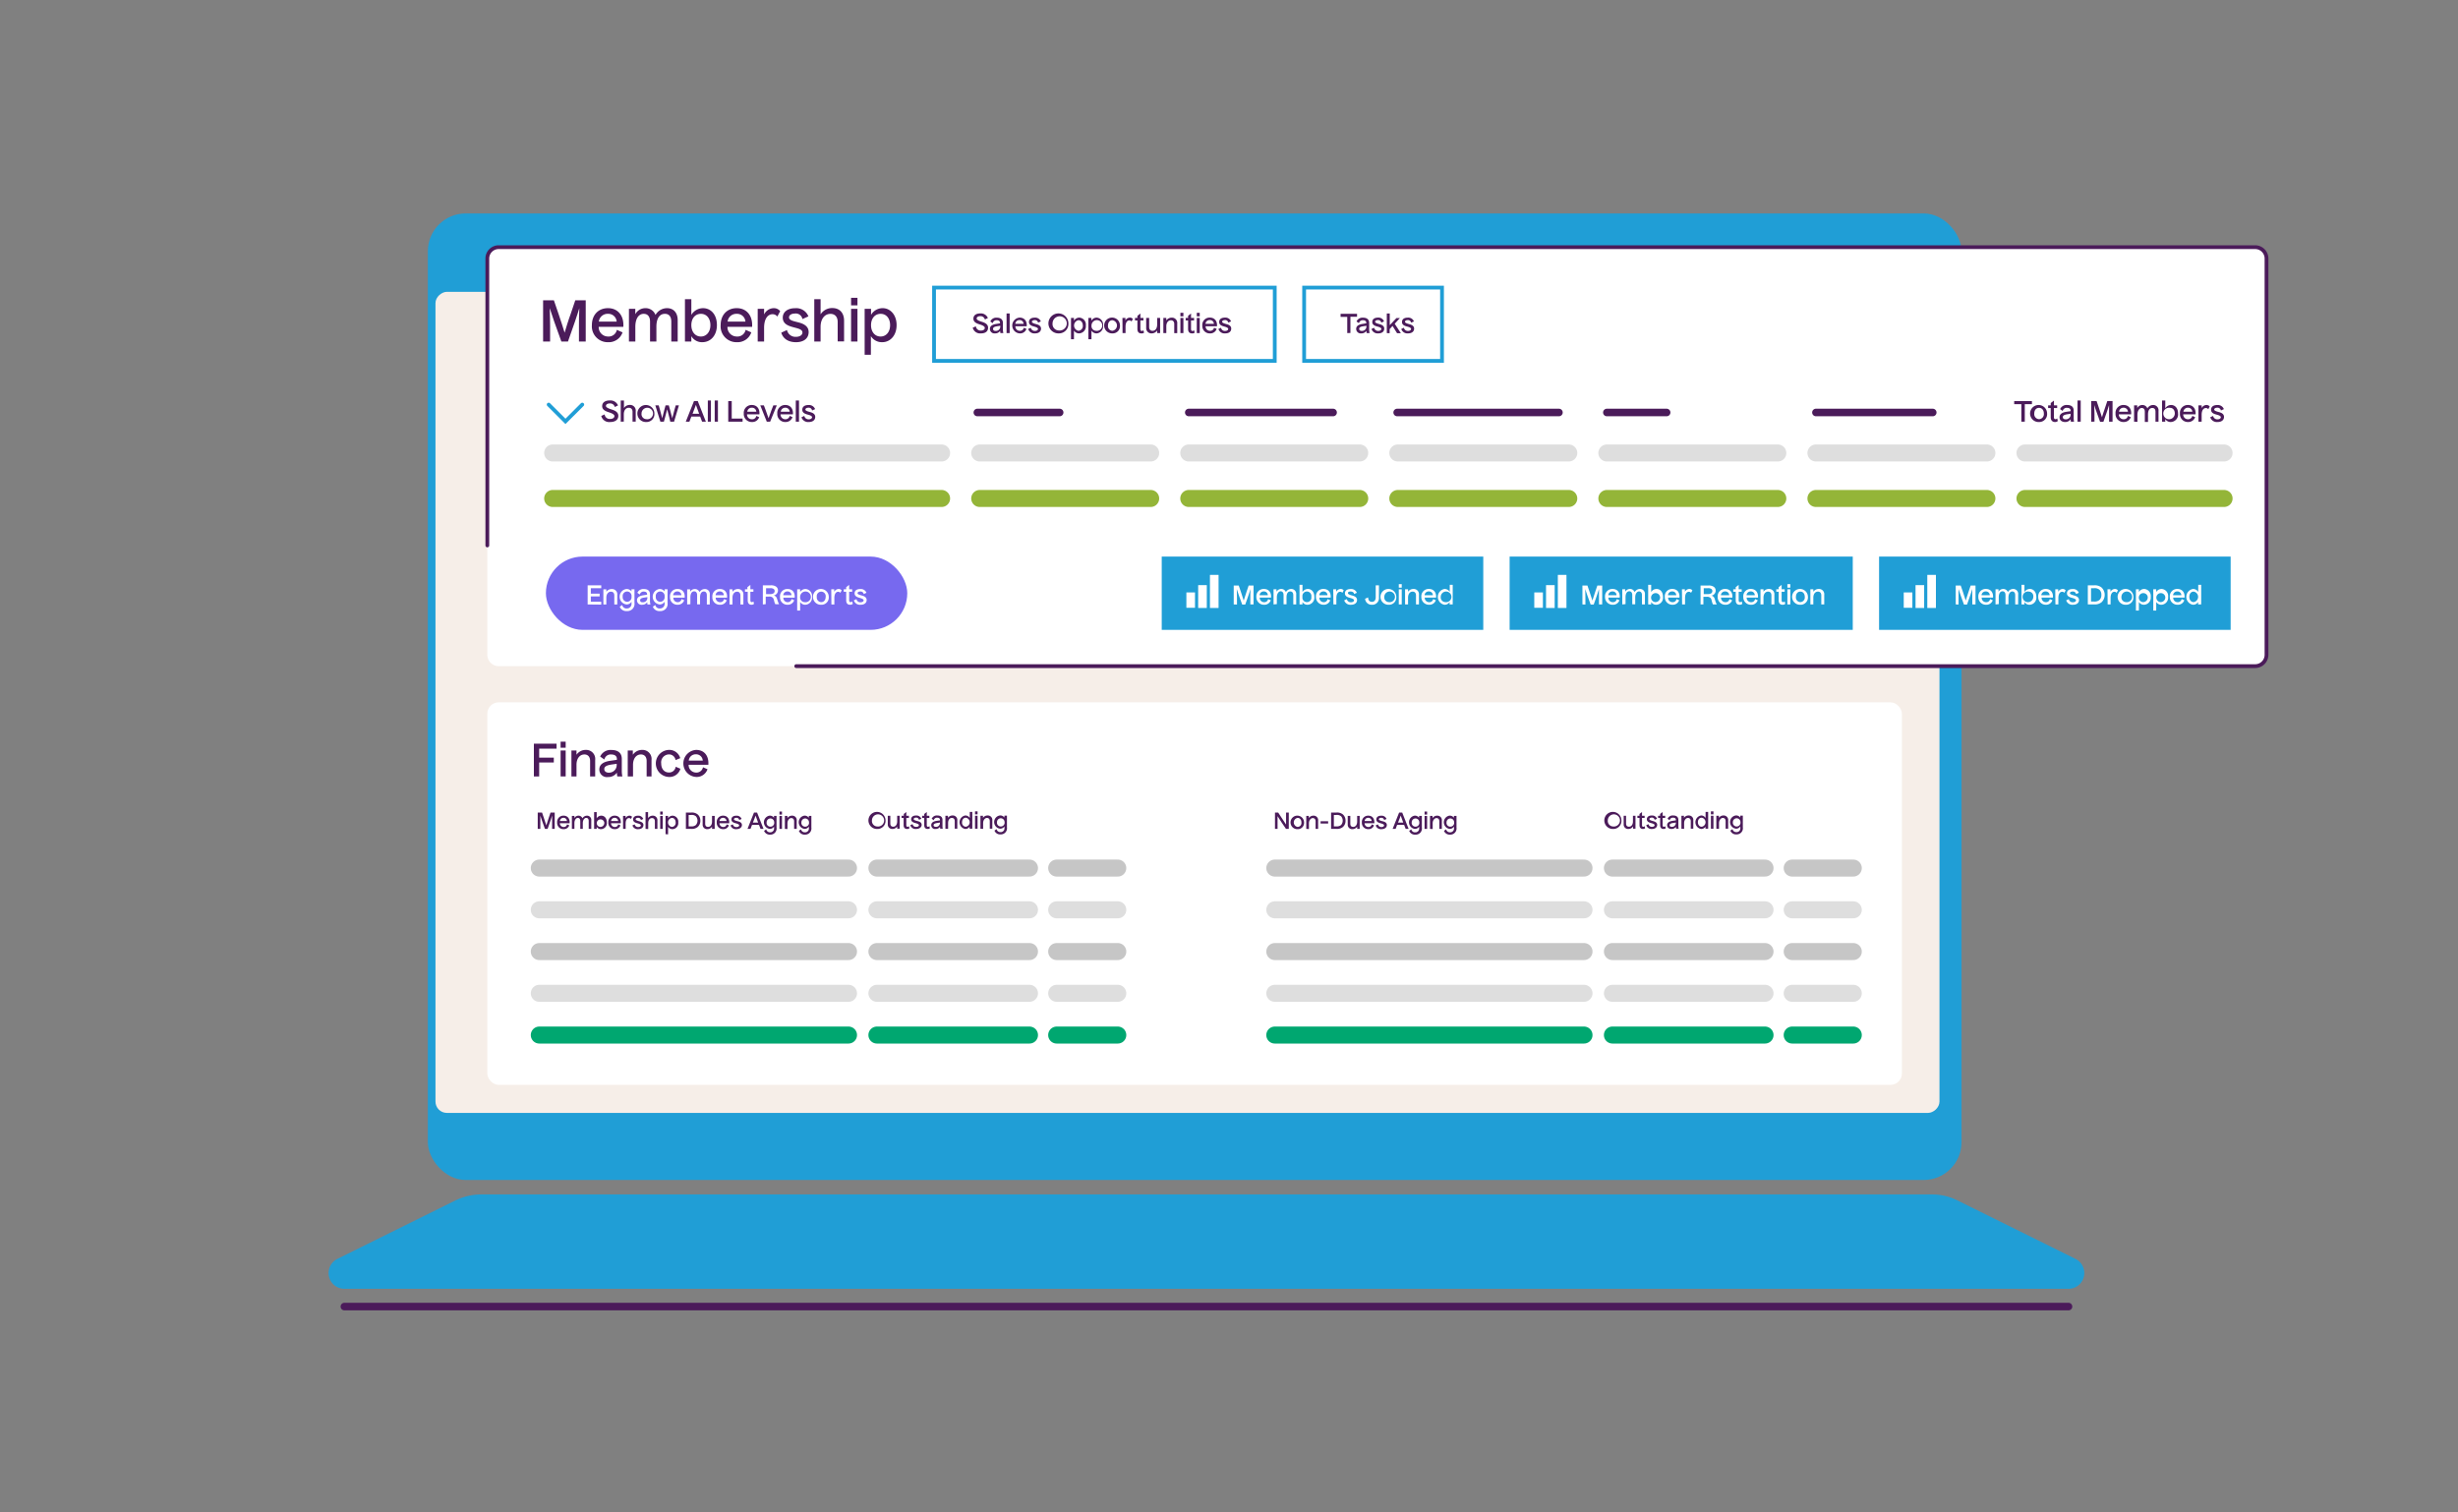 <?xml version="1.0" encoding="UTF-8"?> <svg xmlns="http://www.w3.org/2000/svg" id="Layer_1" data-name="Layer 1" viewBox="0 0 650 400"><rect x="0" y="0" width="650" height="400" fill="#808080" stroke="none"/><defs><style>.cls-1{fill:#209ed6;}.cls-2{fill:#f6eee8;}.cls-11,.cls-12,.cls-13,.cls-3,.cls-6,.cls-7,.cls-8,.cls-9{fill:none;stroke-miterlimit:10;}.cls-13,.cls-3{stroke:#4b1b5a;}.cls-11,.cls-12,.cls-13,.cls-3,.cls-6,.cls-7,.cls-8{stroke-linecap:round;}.cls-3{stroke-width:2px;}.cls-4{fill:#fff;}.cls-5{fill:#4b1b5a;}.cls-6{stroke:#c6c6c6;}.cls-11,.cls-6,.cls-7,.cls-8{stroke-width:4.5px;}.cls-7{stroke:#dedede;}.cls-8{stroke:#00a770;}.cls-12,.cls-9{stroke:#209ed6;}.cls-10{fill:#7769ef;}.cls-11{stroke:#94b538;}</style></defs><rect class="cls-1" x="113.14" y="56.45" width="405.57" height="255.62" rx="10"></rect><rect class="cls-2" x="205.44" y="-13.11" width="217.15" height="397.72" rx="3" transform="translate(499.77 -128.26) rotate(90)"></rect><path class="cls-1" d="M548.85,332.94l-31.27-15.49a15,15,0,0,0-6.66-1.56H127.33a15.72,15.72,0,0,0-7,1.64L89.22,332.94a4.17,4.17,0,0,0,1.85,7.91H547A4.17,4.17,0,0,0,548.85,332.94Z"></path><polyline class="cls-3" points="91.07 345.55 319.03 345.55 547 345.55"></polyline><path class="cls-4" d="M596.36,176.17H131.87a3,3,0,0,1-3-3V68.37a3,3,0,0,1,3-3H596.36a3,3,0,0,1,3,3v104.8A3,3,0,0,1,596.36,176.17Z"></path><rect class="cls-4" x="128.87" y="185.75" width="374.07" height="101.16" rx="3"></rect><path class="cls-5" d="M142.2,219.22v-4.33h1.14l.5,1.48c.21.6.52,1.57.63,1.93h0c.1-.36.41-1.35.62-1.93l.5-1.48h1.1v4.33H146v-1.61c0-.49,0-1.21,0-1.89h0c-.07.24-.31,1-.46,1.41l-.73,2.09h-.7l-.75-2.09c-.17-.51-.41-1.17-.47-1.41h0c0,.79,0,1.45,0,1.88v1.62Z"></path><path class="cls-5" d="M149.05,219.29a1.66,1.66,0,0,1-1.72-1.78,1.65,1.65,0,0,1,1.7-1.79c1.06,0,1.69.76,1.61,2h-2.59a1,1,0,0,0,1,1,.88.88,0,0,0,.9-.7l.59.26A1.51,1.51,0,0,1,149.05,219.29Zm-1-2.16h1.87a.88.88,0,0,0-.91-.84A.91.91,0,0,0,148.07,217.13Z"></path><path class="cls-5" d="M151.23,219.22v-3.43h.67v.57a1.2,1.2,0,0,1,1.06-.64,1.09,1.09,0,0,1,1.06.71,1.4,1.4,0,0,1,1.21-.71,1.12,1.12,0,0,1,1.13,1.26v2.24h-.68v-2.08c0-.55-.24-.83-.67-.83s-.89.51-.89,1.35v1.56h-.67v-2.08c0-.55-.26-.83-.67-.83s-.88.52-.88,1.37v1.54Z"></path><path class="cls-5" d="M157.11,214.78h.68v1.65a1.41,1.41,0,0,1,1.23-.71c.77,0,1.45.63,1.45,1.78a1.59,1.59,0,0,1-1.53,1.79,1.28,1.28,0,0,1-1.15-.63v.56h-.68Zm2.68,2.72a1,1,0,1,0-1,1.2A1.05,1.05,0,0,0,159.79,217.5Z"></path><path class="cls-5" d="M162.59,219.29a1.66,1.66,0,0,1-1.72-1.78,1.64,1.64,0,0,1,1.69-1.79c1.06,0,1.69.76,1.61,2h-2.59a1,1,0,0,0,1,1,.88.88,0,0,0,.9-.7l.6.26A1.52,1.52,0,0,1,162.59,219.29Zm-1-2.16h1.87a.88.88,0,0,0-.91-.84A.92.92,0,0,0,161.6,217.13Z"></path><path class="cls-5" d="M164.76,215.79h.68v.59a1.14,1.14,0,0,1,1-.66.86.86,0,0,1,.7.31l-.3.57a.63.63,0,0,0-.51-.24c-.48,0-.88.44-.88,1.43v1.43h-.68Z"></path><path class="cls-5" d="M168.79,219.29a1.45,1.45,0,0,1-1.55-1l.6-.27a.91.91,0,0,0,.95.71c.4,0,.68-.19.68-.45s-.45-.42-.93-.55-1.12-.34-1.12-1,.52-1,1.29-1a1.37,1.37,0,0,1,1.4.86l-.63.28a.71.71,0,0,0-.78-.58c-.34,0-.61.16-.61.39s.47.39.95.52,1.11.35,1.11,1S169.6,219.29,168.79,219.29Z"></path><path class="cls-5" d="M170.71,219.22v-4.44h.67v1.6a1.44,1.44,0,0,1,1.24-.66,1.19,1.19,0,0,1,1.23,1.33v2.17h-.67v-2c0-.56-.3-.86-.76-.86-.62,0-1,.55-1,1.36v1.54Z"></path><path class="cls-5" d="M174.58,215.43v-.8h.67v.8Zm0,3.79v-3.43h.67v3.43Z"></path><path class="cls-5" d="M176,220.61v-4.82h.67v.63a1.41,1.41,0,0,1,1.22-.7,1.58,1.58,0,0,1,1.47,1.78,1.6,1.6,0,0,1-1.52,1.79,1.34,1.34,0,0,1-1.17-.63v2Zm1.67-1.91a1.06,1.06,0,0,0,1-1.2c0-.71-.41-1.19-1-1.19a1.21,1.21,0,0,0,0,2.39Z"></path><path class="cls-5" d="M181.38,214.89h1.45a2.4,2.4,0,0,1,1.66.5,2.1,2.1,0,0,1,.71,1.67,2.08,2.08,0,0,1-.71,1.66,2.4,2.4,0,0,1-1.66.5h-1.45Zm.73.66v3h.67a1.68,1.68,0,0,0,1.25-.37,1.77,1.77,0,0,0,0-2.29,1.68,1.68,0,0,0-1.25-.36Z"></path><path class="cls-5" d="M188.29,219.22v-.6a1.49,1.49,0,0,1-1.25.67,1.17,1.17,0,0,1-1.23-1.23v-2.27h.67v2.06c0,.55.27.84.75.84.67,0,1.06-.58,1.06-1.4v-1.5H189v3.43Z"></path><path class="cls-5" d="M191.25,219.29a1.66,1.66,0,0,1-1.71-1.78,1.64,1.64,0,0,1,1.69-1.79c1.06,0,1.69.76,1.61,2h-2.59a1,1,0,0,0,1,1,.88.88,0,0,0,.9-.7l.6.26A1.52,1.52,0,0,1,191.25,219.29Zm-1-2.16h1.87a.88.88,0,0,0-.91-.84A.91.91,0,0,0,190.27,217.13Z"></path><path class="cls-5" d="M194.74,219.29a1.45,1.45,0,0,1-1.55-1l.6-.27a.91.91,0,0,0,1,.71c.39,0,.68-.19.68-.45s-.45-.42-.93-.55-1.12-.34-1.12-1,.52-1,1.29-1a1.37,1.37,0,0,1,1.4.86l-.63.28a.71.71,0,0,0-.78-.58c-.34,0-.61.16-.61.39s.46.39,1,.52,1.11.35,1.11,1S195.55,219.29,194.74,219.29Z"></path><path class="cls-5" d="M197.67,219.22l1.72-4.33h.81l1.71,4.33h-.79l-.41-1.07h-1.84l-.41,1.07Zm1.42-1.67h1.4l-.15-.38c-.16-.41-.5-1.35-.54-1.48h0c0,.13-.42,1.14-.55,1.48Z"></path><path class="cls-5" d="M203.67,220.73a1.59,1.59,0,0,1-1.62-1l.57-.39a1,1,0,0,0,1,.78,1,1,0,0,0,1.07-1.14v-.39a1.29,1.29,0,0,1-1.14.63,1.77,1.77,0,0,1,0-3.51,1.38,1.38,0,0,1,1.13.56v-.49h.67v3.08A1.62,1.62,0,0,1,203.67,220.73Zm.06-2.1a1,1,0,0,0,1-1.17,1,1,0,1,0-2,0A1,1,0,0,0,203.73,218.63Z"></path><path class="cls-5" d="M206.12,215.43v-.8h.67v.8Zm0,3.79v-3.43h.67v3.43Z"></path><path class="cls-5" d="M207.55,219.22v-3.43h.67v.57a1.47,1.47,0,0,1,1.24-.64,1.18,1.18,0,0,1,1.23,1.33v2.17H210v-2c0-.54-.28-.86-.76-.86s-1,.55-1,1.36v1.54Z"></path><path class="cls-5" d="M212.87,220.73a1.57,1.57,0,0,1-1.61-1l.56-.39a1,1,0,0,0,1,.78,1,1,0,0,0,1.08-1.14v-.39a1.31,1.31,0,0,1-1.15.63,1.77,1.77,0,0,1,0-3.51,1.38,1.38,0,0,1,1.14.56v-.49h.67v3.08A1.63,1.63,0,0,1,212.87,220.73Zm.06-2.1a1,1,0,0,0,1-1.17,1,1,0,1,0-2,0A1,1,0,0,0,212.93,218.63Z"></path><path class="cls-5" d="M337.16,219.22v-4.33H338l1.16,1.77c.3.47.8,1.2.93,1.42h0c0-.7,0-1.18,0-1.79v-1.4h.72v4.33h-.74l-1.23-1.82c-.21-.3-.8-1.24-1-1.55h0c0,.55,0,1.39,0,1.92v1.45Z"></path><path class="cls-5" d="M343.15,219.29a1.79,1.79,0,1,1,1.7-1.78A1.65,1.65,0,0,1,343.15,219.29Zm0-.59a1.05,1.05,0,0,0,1-1.19c0-.72-.41-1.2-1-1.2a1.21,1.21,0,0,0,0,2.39Z"></path><path class="cls-5" d="M345.43,219.22v-3.43h.67v.57a1.47,1.47,0,0,1,1.24-.64,1.18,1.18,0,0,1,1.23,1.33v2.17h-.67v-2c0-.54-.28-.86-.76-.86s-1,.55-1,1.36v1.54Z"></path><path class="cls-5" d="M349.22,217.8v-.6h2v.6Z"></path><path class="cls-5" d="M352,214.89h1.45a2.4,2.4,0,0,1,1.66.5,2.1,2.1,0,0,1,.7,1.67,2.08,2.08,0,0,1-.7,1.66,2.4,2.4,0,0,1-1.66.5H352Zm.73.66v3h.67a1.71,1.71,0,0,0,1.25-.37,1.77,1.77,0,0,0,0-2.29,1.71,1.71,0,0,0-1.25-.36Z"></path><path class="cls-5" d="M358.89,219.22v-.6a1.49,1.49,0,0,1-1.25.67,1.17,1.17,0,0,1-1.24-1.23v-2.27h.68v2.06c0,.55.27.84.75.84.67,0,1.06-.58,1.06-1.4v-1.5h.67v3.43Z"></path><path class="cls-5" d="M361.85,219.29a1.66,1.66,0,0,1-1.71-1.78,1.64,1.64,0,0,1,1.69-1.79c1.06,0,1.69.76,1.61,2h-2.59a1,1,0,0,0,1,1,.88.88,0,0,0,.9-.7l.6.26A1.52,1.52,0,0,1,361.85,219.29Zm-1-2.16h1.87a.88.88,0,0,0-.91-.84A.91.91,0,0,0,360.87,217.13Z"></path><path class="cls-5" d="M365.34,219.29a1.45,1.45,0,0,1-1.55-1l.6-.27a.91.91,0,0,0,.95.71c.39,0,.67-.19.67-.45s-.45-.42-.93-.55-1.12-.34-1.12-1,.52-1,1.3-1a1.38,1.38,0,0,1,1.4.86l-.63.28a.71.71,0,0,0-.78-.58c-.35,0-.62.16-.62.39s.47.39,1,.52,1.11.35,1.11,1S366.15,219.29,365.34,219.29Z"></path><path class="cls-5" d="M368.27,219.22l1.72-4.33h.81l1.7,4.33h-.78l-.41-1.07h-1.85l-.4,1.07Zm1.42-1.67h1.39l-.14-.38c-.16-.41-.5-1.35-.54-1.48h0c0,.13-.42,1.14-.55,1.48Z"></path><path class="cls-5" d="M374.26,220.73a1.57,1.57,0,0,1-1.61-1l.57-.39a.94.94,0,0,0,1,.78,1,1,0,0,0,1.07-1.14v-.39a1.31,1.31,0,0,1-1.15.63,1.77,1.77,0,0,1,0-3.51,1.38,1.38,0,0,1,1.13.56v-.49H376v3.08A1.62,1.62,0,0,1,374.26,220.73Zm.06-2.1a1,1,0,0,0,1-1.17,1,1,0,1,0-2,0A1,1,0,0,0,374.32,218.63Z"></path><path class="cls-5" d="M376.72,215.43v-.8h.67v.8Zm0,3.79v-3.43h.67v3.43Z"></path><path class="cls-5" d="M378.15,219.22v-3.43h.67v.57a1.46,1.46,0,0,1,1.24-.64,1.19,1.19,0,0,1,1.23,1.33v2.17h-.67v-2c0-.54-.28-.86-.76-.86s-1,.55-1,1.36v1.54Z"></path><path class="cls-5" d="M383.47,220.73a1.59,1.59,0,0,1-1.62-1l.57-.39a1,1,0,0,0,1,.78,1,1,0,0,0,1.07-1.14v-.39a1.28,1.28,0,0,1-1.14.63,1.77,1.77,0,0,1,0-3.51,1.38,1.38,0,0,1,1.13.56v-.49h.68v3.08A1.63,1.63,0,0,1,383.47,220.73Zm.06-2.1a1,1,0,0,0,1-1.17,1,1,0,1,0-2,0A1,1,0,0,0,383.53,218.63Z"></path><path class="cls-5" d="M232,219.24a2.26,2.26,0,1,1,2.17-2.26A2.13,2.13,0,0,1,232,219.24Zm0-.66a1.61,1.61,0,1,0-1.42-1.6A1.45,1.45,0,0,0,232,218.58Z"></path><path class="cls-5" d="M237.25,219.17v-.6a1.46,1.46,0,0,1-1.24.67,1.17,1.17,0,0,1-1.24-1.23v-2.27h.67v2.06c0,.55.28.84.76.84.66,0,1.05-.59,1.05-1.4v-1.5h.67v3.43Z"></path><path class="cls-5" d="M239.85,219.24c-.57,0-.89-.38-.89-1v-1.92h-.55v-.57H239v-.48l.67-.52v1h.68v.57h-.68v1.89c0,.3.11.45.32.45a.48.48,0,0,0,.37-.17l.13.56A.86.86,0,0,1,239.85,219.24Z"></path><path class="cls-5" d="M242.27,219.24a1.45,1.45,0,0,1-1.55-1l.6-.28a.9.9,0,0,0,1,.72c.4,0,.68-.19.68-.45s-.45-.42-.93-.55-1.12-.35-1.12-1,.52-1,1.29-1a1.37,1.37,0,0,1,1.4.86l-.63.28a.71.71,0,0,0-.78-.58c-.34,0-.61.15-.61.39s.47.39,1,.52,1.11.35,1.11,1S243.08,219.24,242.27,219.24Z"></path><path class="cls-5" d="M245.3,219.24c-.57,0-.89-.38-.89-1v-1.92h-.56v-.57h.56v-.48l.67-.52v1h.68v.57h-.68v1.89c0,.3.11.45.32.45a.5.5,0,0,0,.37-.17l.13.56A.86.86,0,0,1,245.3,219.24Z"></path><path class="cls-5" d="M249.31,219.17h-.67a2.74,2.74,0,0,1-.06-.51,1.35,1.35,0,0,1-1.16.58,1,1,0,0,1-1.16-1c0-.62.46-1,1.43-1.15l.89-.13v-.09c0-.4-.26-.61-.74-.61a.84.84,0,0,0-.91.67l-.55-.39a1.47,1.47,0,0,1,1.49-.87c.87,0,1.36.41,1.36,1.17v1.53A3.46,3.46,0,0,0,249.31,219.17Zm-1.75-.49a1,1,0,0,0,1-1v-.14l-.68.11c-.68.1-1,.27-1,.59S247.18,218.68,247.56,218.68Z"></path><path class="cls-5" d="M250,219.17v-3.43h.68v.56a1.45,1.45,0,0,1,1.24-.63,1.18,1.18,0,0,1,1.23,1.33v2.17h-.67v-2c0-.54-.29-.85-.76-.85-.62,0-1,.54-1,1.36v1.54Z"></path><path class="cls-5" d="M256.41,219.17v-.55a1.31,1.31,0,0,1-1.15.62,1.81,1.81,0,0,1,0-3.57,1.33,1.33,0,0,1,1.19.68v-1.62h.67v4.44Zm-1-.52a1.21,1.21,0,0,0,0-2.39c-.58,0-1,.48-1,1.19A1.06,1.06,0,0,0,255.41,218.65Z"></path><path class="cls-5" d="M257.84,215.37v-.79h.67v.79Zm0,3.8v-3.43h.67v3.43Z"></path><path class="cls-5" d="M259.27,219.17v-3.43h.67v.56a1.46,1.46,0,0,1,1.24-.63,1.18,1.18,0,0,1,1.23,1.33v2.17h-.67v-2c0-.54-.28-.85-.76-.85s-1,.54-1,1.36v1.54Z"></path><path class="cls-5" d="M264.59,220.67a1.57,1.57,0,0,1-1.61-1l.56-.39a1,1,0,0,0,1,.79,1,1,0,0,0,1.08-1.14v-.39a1.3,1.3,0,0,1-1.15.62,1.76,1.76,0,0,1,0-3.5,1.36,1.36,0,0,1,1.14.56v-.5h.67v3.09A1.62,1.62,0,0,1,264.59,220.67Zm.06-2.09a1,1,0,0,0,1-1.17,1,1,0,1,0-2,0A1,1,0,0,0,264.65,218.58Z"></path><path class="cls-5" d="M426.59,219.24a2.26,2.26,0,1,1,2.18-2.26A2.13,2.13,0,0,1,426.59,219.24Zm0-.66a1.61,1.61,0,1,0-1.42-1.6A1.45,1.45,0,0,0,426.59,218.58Z"></path><path class="cls-5" d="M431.86,219.17v-.6a1.49,1.49,0,0,1-1.25.67,1.17,1.17,0,0,1-1.24-1.23v-2.27H430v2.06c0,.55.28.84.76.84.67,0,1.06-.59,1.06-1.4v-1.5h.67v3.43Z"></path><path class="cls-5" d="M434.45,219.24c-.57,0-.89-.38-.89-1v-1.92H433v-.57h.55v-.48l.67-.52v1h.69v.57h-.69v1.89q0,.45.33.45a.48.48,0,0,0,.36-.17l.13.56A.86.86,0,0,1,434.45,219.24Z"></path><path class="cls-5" d="M436.87,219.24a1.45,1.45,0,0,1-1.54-1l.6-.28a.89.89,0,0,0,.94.72c.4,0,.68-.19.68-.45s-.45-.42-.93-.55-1.12-.35-1.12-1,.52-1,1.29-1a1.36,1.36,0,0,1,1.4.86l-.63.28a.7.7,0,0,0-.78-.58c-.34,0-.61.15-.61.39s.47.39.95.52,1.11.35,1.11,1S437.68,219.24,436.87,219.24Z"></path><path class="cls-5" d="M439.9,219.24c-.57,0-.89-.38-.89-1v-1.92h-.55v-.57H439v-.48l.67-.52v1h.68v.57h-.68v1.89c0,.3.11.45.32.45a.48.48,0,0,0,.37-.17l.13.56A.86.86,0,0,1,439.9,219.24Z"></path><path class="cls-5" d="M443.91,219.17h-.67a4,4,0,0,1-.06-.51,1.33,1.33,0,0,1-1.15.58c-.7,0-1.17-.39-1.17-1s.47-1,1.44-1.15l.88-.13v-.09c0-.4-.26-.61-.73-.61a.84.84,0,0,0-.92.67l-.55-.39a1.47,1.47,0,0,1,1.49-.87c.88,0,1.36.41,1.36,1.17v1.53A3.46,3.46,0,0,0,443.91,219.17Zm-1.75-.49a1,1,0,0,0,1-1v-.14l-.68.11c-.68.1-.95.27-.95.59S441.78,218.68,442.16,218.68Z"></path><path class="cls-5" d="M444.64,219.17v-3.43h.67v.56a1.45,1.45,0,0,1,1.24-.63,1.18,1.18,0,0,1,1.23,1.33v2.17h-.67v-2c0-.54-.28-.85-.76-.85s-1,.54-1,1.36v1.54Z"></path><path class="cls-5" d="M451,219.17v-.55a1.31,1.31,0,0,1-1.15.62,1.81,1.81,0,0,1,0-3.57,1.33,1.33,0,0,1,1.18.68v-1.62h.68v4.44Zm-1-.52a1.21,1.21,0,0,0,0-2.39c-.59,0-1,.48-1,1.19S449.43,218.65,450,218.65Z"></path><path class="cls-5" d="M452.44,215.37v-.79h.67v.79Zm0,3.8v-3.43h.67v3.43Z"></path><path class="cls-5" d="M453.87,219.17v-3.43h.67v.56a1.46,1.46,0,0,1,1.24-.63A1.18,1.18,0,0,1,457,217v2.17h-.67v-2c0-.54-.28-.85-.75-.85s-1,.54-1,1.36v1.54Z"></path><path class="cls-5" d="M459.19,220.67a1.57,1.57,0,0,1-1.61-1l.56-.39a1,1,0,0,0,1,.79,1,1,0,0,0,1.08-1.14v-.39a1.3,1.3,0,0,1-1.15.62,1.76,1.76,0,0,1,0-3.5,1.36,1.36,0,0,1,1.14.56v-.5h.67v3.09A1.62,1.62,0,0,1,459.19,220.67Zm.06-2.09a1,1,0,0,0,1-1.17,1,1,0,1,0-2,0A1,1,0,0,0,459.25,218.58Z"></path><line class="cls-6" x1="295.59" y1="229.58" x2="279.43" y2="229.58"></line><line class="cls-6" x1="272.24" y1="229.58" x2="231.89" y2="229.58"></line><line class="cls-6" x1="224.38" y1="229.58" x2="142.61" y2="229.58"></line><line class="cls-7" x1="295.59" y1="240.62" x2="279.43" y2="240.62"></line><line class="cls-7" x1="272.24" y1="240.62" x2="231.89" y2="240.62"></line><line class="cls-7" x1="224.38" y1="240.62" x2="142.61" y2="240.62"></line><line class="cls-7" x1="295.59" y1="262.7" x2="279.43" y2="262.7"></line><line class="cls-7" x1="272.24" y1="262.7" x2="231.89" y2="262.7"></line><line class="cls-7" x1="224.38" y1="262.7" x2="142.61" y2="262.7"></line><line class="cls-6" x1="295.59" y1="251.66" x2="279.43" y2="251.66"></line><line class="cls-6" x1="272.24" y1="251.66" x2="231.89" y2="251.66"></line><line class="cls-6" x1="224.38" y1="251.66" x2="142.61" y2="251.66"></line><line class="cls-6" x1="490.09" y1="229.58" x2="473.93" y2="229.58"></line><line class="cls-6" x1="466.75" y1="229.58" x2="426.39" y2="229.58"></line><line class="cls-6" x1="418.88" y1="229.58" x2="337.11" y2="229.58"></line><line class="cls-7" x1="490.09" y1="240.62" x2="473.93" y2="240.62"></line><line class="cls-7" x1="466.75" y1="240.62" x2="426.39" y2="240.62"></line><line class="cls-7" x1="418.88" y1="240.62" x2="337.11" y2="240.62"></line><line class="cls-7" x1="490.09" y1="262.7" x2="473.93" y2="262.7"></line><line class="cls-7" x1="466.75" y1="262.7" x2="426.39" y2="262.7"></line><line class="cls-7" x1="418.88" y1="262.7" x2="337.11" y2="262.7"></line><line class="cls-6" x1="490.09" y1="251.66" x2="473.93" y2="251.66"></line><line class="cls-6" x1="466.75" y1="251.66" x2="426.39" y2="251.66"></line><line class="cls-6" x1="418.88" y1="251.66" x2="337.11" y2="251.66"></line><line class="cls-8" x1="490.09" y1="273.74" x2="473.93" y2="273.74"></line><line class="cls-8" x1="466.75" y1="273.74" x2="426.39" y2="273.74"></line><line class="cls-8" x1="418.88" y1="273.74" x2="337.11" y2="273.74"></line><line class="cls-8" x1="295.59" y1="273.74" x2="279.43" y2="273.74"></line><line class="cls-8" x1="272.24" y1="273.74" x2="231.89" y2="273.74"></line><line class="cls-8" x1="224.38" y1="273.74" x2="142.61" y2="273.74"></line><path class="cls-5" d="M141.18,205.34v-8.66h6V198h-4.6v2.38h3.87v1.27h-3.87v3.7Z"></path><path class="cls-5" d="M148.25,197.75v-1.6h1.34v1.6Zm0,7.59v-6.86h1.34v6.86Z"></path><path class="cls-5" d="M151.11,205.34v-6.86h1.34v1.13a2.93,2.93,0,0,1,2.48-1.28,2.38,2.38,0,0,1,2.46,2.67v4.34h-1.34v-4.09c0-1.08-.57-1.72-1.51-1.72-1.24,0-2.09,1.09-2.09,2.73v3.08Z"></path><path class="cls-5" d="M164.58,205.34h-1.34a5.52,5.52,0,0,1-.11-1,2.69,2.69,0,0,1-2.32,1.16,2,2,0,0,1-2.32-2c0-1.24.92-2,2.86-2.29l1.78-.26v-.2c0-.79-.53-1.21-1.48-1.21a1.68,1.68,0,0,0-1.83,1.33l-1.11-.78a3,3,0,0,1,3-1.74c1.75,0,2.72.83,2.72,2.34v3.06A7,7,0,0,0,164.58,205.34Zm-3.5-1a2,2,0,0,0,2-2.07V202l-1.37.2c-1.35.21-1.91.55-1.91,1.19S160.32,204.36,161.08,204.36Z"></path><path class="cls-5" d="M166,205.34v-6.86h1.35v1.13a2.93,2.93,0,0,1,2.48-1.28,2.38,2.38,0,0,1,2.46,2.67v4.34H171v-4.09c0-1.08-.57-1.72-1.52-1.72-1.23,0-2.08,1.09-2.08,2.73v3.08Z"></path><path class="cls-5" d="M176.82,205.48a3.58,3.58,0,0,1,0-7.15,3,3,0,0,1,3.07,2.18l-1.25.51a1.73,1.73,0,0,0-1.79-1.5,2.1,2.1,0,0,0-2,2.38c0,1.46.82,2.4,2.05,2.4a1.73,1.73,0,0,0,1.78-1.52l1.25.53A3,3,0,0,1,176.82,205.48Z"></path><path class="cls-5" d="M184.1,205.48a3.58,3.58,0,0,1,0-7.15c2.12,0,3.38,1.53,3.22,3.93H182.1a2,2,0,0,0,2,2.06,1.75,1.75,0,0,0,1.8-1.4l1.19.52A3,3,0,0,1,184.1,205.48Zm-2-4.32h3.74a1.76,1.76,0,0,0-1.82-1.67A1.82,1.82,0,0,0,182.14,201.16Z"></path><path class="cls-5" d="M143.62,90.32V79.42h2.85l1.27,3.71c.53,1.51,1.31,4,1.57,4.86h0c.27-.9,1-3.38,1.57-4.86l1.25-3.71h2.76v10.9H153.1V86.26c0-1.23,0-3.05.1-4.76h0c-.17.61-.78,2.43-1.16,3.56l-1.84,5.26h-1.75l-1.89-5.26c-.44-1.29-1-3-1.19-3.56h0c.07,2,.1,3.65.1,4.74v4.08Z"></path><path class="cls-5" d="M160.84,90.5a4.19,4.19,0,0,1-4.32-4.5c0-2.7,1.69-4.5,4.26-4.5s4.25,1.92,4.06,4.94h-6.52A2.47,2.47,0,0,0,160.85,89a2.19,2.19,0,0,0,2.27-1.76l1.51.66A3.83,3.83,0,0,1,160.84,90.5Zm-2.48-5.44h4.71A2.2,2.2,0,0,0,160.78,83,2.31,2.31,0,0,0,158.36,85.06Z"></path><path class="cls-5" d="M166.32,90.32V81.68H168V83.1a3,3,0,0,1,2.67-1.6,2.77,2.77,0,0,1,2.67,1.8,3.52,3.52,0,0,1,3.05-1.8c1.67,0,2.82,1.15,2.82,3.17v5.65h-1.69V85.08c0-1.37-.6-2.08-1.7-2.08-1.42,0-2.24,1.26-2.24,3.39v3.93H171.9V85.08c0-1.39-.65-2.08-1.67-2.08-1.36,0-2.22,1.29-2.22,3.44v3.88Z"></path><path class="cls-5" d="M181.13,79.13h1.69v4.15a3.61,3.61,0,0,1,3.09-1.78c2,0,3.67,1.59,3.67,4.48,0,2.69-1.6,4.52-3.87,4.52a3.26,3.26,0,0,1-2.89-1.59v1.41h-1.69ZM187.86,86c0-1.78-1-3-2.51-3s-2.53,1.19-2.53,3,1.07,3,2.52,3S187.86,87.8,187.86,86Z"></path><path class="cls-5" d="M194.89,90.5a4.19,4.19,0,0,1-4.32-4.5c0-2.7,1.69-4.5,4.26-4.5s4.25,1.92,4.06,4.94h-6.52A2.47,2.47,0,0,0,194.9,89a2.19,2.19,0,0,0,2.27-1.76l1.51.66A3.83,3.83,0,0,1,194.89,90.5Zm-2.48-5.44h4.71A2.2,2.2,0,0,0,194.83,83,2.31,2.31,0,0,0,192.41,85.06Z"></path><path class="cls-5" d="M200.37,81.68h1.69v1.48a2.9,2.9,0,0,1,2.5-1.66,2.12,2.12,0,0,1,1.75.79l-.75,1.43a1.54,1.54,0,0,0-1.27-.62c-1.2,0-2.23,1.12-2.23,3.61v3.61h-1.69Z"></path><path class="cls-5" d="M210.5,90.5c-2,0-3.41-.89-3.9-2.52l1.51-.7a2.28,2.28,0,0,0,2.39,1.8c1,0,1.7-.48,1.7-1.13,0-.85-1.13-1.06-2.34-1.39C208.5,86.2,207,85.7,207,84c0-1.51,1.31-2.49,3.26-2.49a3.46,3.46,0,0,1,3.52,2.16l-1.59.71a1.76,1.76,0,0,0-2-1.45c-.86,0-1.54.38-1.54,1,0,.78,1.18,1,2.4,1.31s2.79.89,2.79,2.58S212.53,90.5,210.5,90.5Z"></path><path class="cls-5" d="M215.33,90.32V79.13H217v4a3.6,3.6,0,0,1,3.11-1.66c1.94,0,3.1,1.3,3.1,3.35v5.47h-1.69V85.17c0-1.4-.75-2.16-1.91-2.16-1.56,0-2.61,1.37-2.61,3.43v3.88Z"></path><path class="cls-5" d="M225.06,80.76v-2h1.69v2Zm0,9.56V81.68h1.69v8.64Z"></path><path class="cls-5" d="M228.65,93.82V81.68h1.69v1.59a3.55,3.55,0,0,1,3.08-1.77c2,0,3.68,1.75,3.68,4.48s-1.67,4.52-3.8,4.52a3.41,3.41,0,0,1-3-1.6v4.92ZM232.86,89c1.47,0,2.52-1.2,2.52-3s-1-3-2.5-3-2.54,1.19-2.54,3S231.4,89,232.86,89Z"></path><rect class="cls-9" x="247" y="76.06" width="90.1" height="19.38"></rect><path class="cls-5" d="M259.41,88.17a2,2,0,0,1-2.18-1.5l.83-.37a1.25,1.25,0,0,0,1.36,1.12c.63,0,1-.3,1-.71s-.66-.71-1.36-.92-1.65-.56-1.65-1.5.75-1.4,1.83-1.4a2,2,0,0,1,2,1.21l-.79.4a1.17,1.17,0,0,0-1.25-.88c-.55,0-.93.25-.93.62s.65.64,1.36.86,1.66.57,1.66,1.56S260.58,88.17,259.41,88.17Z"></path><path class="cls-5" d="M265.33,88.09h-.78a3.4,3.4,0,0,1-.07-.6,1.53,1.53,0,0,1-1.35.68A1.2,1.2,0,0,1,261.77,87c0-.72.54-1.16,1.68-1.33l1-.16V85.4c0-.46-.31-.71-.86-.71a1,1,0,0,0-1.07.78l-.64-.45a1.72,1.72,0,0,1,1.74-1c1,0,1.59.48,1.59,1.37v1.78A4,4,0,0,0,265.33,88.09Zm-2-.57a1.15,1.15,0,0,0,1.19-1.21v-.15l-.8.12c-.79.12-1.11.32-1.11.69S262.84,87.52,263.29,87.52Z"></path><path class="cls-5" d="M266.18,88.09V82.9H267v5.19Z"></path><path class="cls-5" d="M269.63,88.17a2.09,2.09,0,0,1,0-4.17c1.24,0,2,.89,1.88,2.29h-3a1.15,1.15,0,0,0,1.18,1.2,1,1,0,0,0,1.05-.81l.7.3A1.76,1.76,0,0,1,269.63,88.17Zm-1.14-2.52h2.18a1,1,0,0,0-1.06-1A1.06,1.06,0,0,0,268.49,85.65Z"></path><path class="cls-5" d="M273.7,88.17A1.71,1.71,0,0,1,271.89,87l.7-.32a1.07,1.07,0,0,0,1.11.84c.46,0,.79-.23.79-.53s-.52-.49-1.08-.64-1.31-.4-1.31-1.18.61-1.16,1.51-1.16a1.59,1.59,0,0,1,1.63,1l-.73.32a.83.83,0,0,0-.91-.67c-.4,0-.72.18-.72.45s.55.46,1.12.61,1.29.41,1.29,1.2S274.65,88.17,273.7,88.17Z"></path><path class="cls-5" d="M280,88.17a2.64,2.64,0,1,1,2.53-2.64A2.49,2.49,0,0,1,280,88.17Zm0-.77a1.88,1.88,0,1,0-1.66-1.87A1.69,1.69,0,0,0,280,87.4Z"></path><path class="cls-5" d="M283.22,89.72V84.08H284v.74a1.66,1.66,0,0,1,1.43-.82,1.85,1.85,0,0,1,1.71,2.08,1.87,1.87,0,0,1-1.76,2.09,1.59,1.59,0,0,1-1.38-.74v2.29Zm1.95-2.24a1.24,1.24,0,0,0,1.17-1.4c0-.83-.47-1.39-1.16-1.39a1.42,1.42,0,0,0,0,2.79Z"></path><path class="cls-5" d="M287.81,89.72V84.08h.79v.74A1.63,1.63,0,0,1,290,84a1.85,1.85,0,0,1,1.7,2.08A1.87,1.87,0,0,1,290,88.17a1.56,1.56,0,0,1-1.37-.74v2.29Zm2-2.24a1.42,1.42,0,1,0-1.17-1.39A1.24,1.24,0,0,0,289.77,87.48Z"></path><path class="cls-5" d="M294.17,88.17a2.09,2.09,0,1,1,2-2.08A1.92,1.92,0,0,1,294.17,88.17Zm0-.69a1.41,1.41,0,0,0,0-2.79c-.69,0-1.17.56-1.17,1.4A1.23,1.23,0,0,0,294.17,87.48Z"></path><path class="cls-5" d="M296.82,84.08h.79v.69a1.31,1.31,0,0,1,1.16-.77,1,1,0,0,1,.81.36l-.35.67a.71.71,0,0,0-.59-.29c-.56,0-1,.52-1,1.68v1.67h-.79Z"></path><path class="cls-5" d="M301.78,88.17c-.67,0-1-.44-1-1.17V84.75h-.64v-.67h.64v-.56l.79-.61v1.17h.8v.67h-.8V87c0,.35.13.53.38.53a.54.54,0,0,0,.42-.21l.16.66A1,1,0,0,1,301.78,88.17Z"></path><path class="cls-5" d="M306,88.09v-.7a1.72,1.72,0,0,1-1.45.78,1.37,1.37,0,0,1-1.45-1.44V84.08h.79v2.41c0,.64.32,1,.88,1,.78,0,1.23-.68,1.23-1.64V84.08h.79v4Z"></path><path class="cls-5" d="M307.64,88.09v-4h.78v.66a1.73,1.73,0,0,1,1.45-.74,1.39,1.39,0,0,1,1.44,1.56v2.53h-.79V85.7c0-.63-.33-1-.88-1-.72,0-1.22.64-1.22,1.59v1.8Z"></path><path class="cls-5" d="M312.15,83.66v-.93h.79v.93Zm0,4.43v-4h.79v4Z"></path><path class="cls-5" d="M315.18,88.17c-.66,0-1-.44-1-1.17V84.75h-.64v-.67h.64v-.56l.78-.61v1.17h.8v.67h-.8V87c0,.35.13.53.38.53a.58.58,0,0,0,.43-.21l.15.66A1,1,0,0,1,315.18,88.17Z"></path><path class="cls-5" d="M316.48,83.66v-.93h.78v.93Zm0,4.43v-4h.78v4Z"></path><path class="cls-5" d="M319.94,88.17a1.94,1.94,0,0,1-2-2.08,1.92,1.92,0,0,1,2-2.09c1.24,0,2,.89,1.88,2.29h-3a1.14,1.14,0,0,0,1.17,1.2,1,1,0,0,0,1.05-.81l.7.3A1.76,1.76,0,0,1,319.94,88.17Zm-1.15-2.52H321a1,1,0,0,0-1.06-1A1.06,1.06,0,0,0,318.79,85.65Z"></path><path class="cls-5" d="M324,88.17A1.69,1.69,0,0,1,322.2,87l.7-.32a1,1,0,0,0,1.1.84c.46,0,.79-.23.79-.53s-.52-.49-1.08-.64-1.31-.4-1.31-1.18S323,84,323.91,84a1.59,1.59,0,0,1,1.63,1l-.73.32a.82.82,0,0,0-.91-.67c-.4,0-.72.18-.72.45s.55.46,1.12.61,1.29.41,1.29,1.2S325,88.17,324,88.17Z"></path><rect class="cls-10" x="144.36" y="147.2" width="95.56" height="19.38" rx="9.69"></rect><path class="cls-4" d="M155.4,159.86V154.8H159v.76h-2.76V157h2.33v.74h-2.33v1.39H159v.77Z"></path><path class="cls-4" d="M159.56,159.86v-4h.78v.66a1.71,1.71,0,0,1,1.45-.74,1.38,1.38,0,0,1,1.44,1.55v2.54h-.78v-2.39c0-.63-.33-1-.89-1-.72,0-1.22.63-1.22,1.59v1.8Z"></path><path class="cls-4" d="M165.77,161.61a1.83,1.83,0,0,1-1.88-1.15l.65-.46a1.12,1.12,0,0,0,1.21.92,1.21,1.21,0,0,0,1.25-1.34v-.45a1.48,1.48,0,0,1-1.33.73,2.06,2.06,0,0,1,0-4.09,1.57,1.57,0,0,1,1.32.65v-.58h.79v3.61A1.89,1.89,0,0,1,165.77,161.61Zm.07-2.45A1.2,1.2,0,0,0,167,157.8a1.18,1.18,0,1,0-2.33,0A1.21,1.21,0,0,0,165.84,159.16Z"></path><path class="cls-4" d="M172,159.86h-.78a3.67,3.67,0,0,1-.07-.6,1.57,1.57,0,0,1-1.35.68,1.2,1.2,0,0,1-1.36-1.17c0-.72.54-1.16,1.68-1.34l1-.15v-.11c0-.47-.31-.71-.86-.71a1,1,0,0,0-1.07.78l-.64-.46a1.72,1.72,0,0,1,1.74-1c1,0,1.59.48,1.59,1.36v1.79A4,4,0,0,0,172,159.86Zm-2-.58a1.15,1.15,0,0,0,1.19-1.2v-.16l-.8.12c-.79.12-1.11.32-1.11.7S169.49,159.28,169.94,159.28Z"></path><path class="cls-4" d="M174.52,161.61a1.83,1.83,0,0,1-1.88-1.15l.65-.46a1.12,1.12,0,0,0,1.21.92,1.21,1.21,0,0,0,1.25-1.34v-.45a1.48,1.48,0,0,1-1.33.73,2.06,2.06,0,0,1,0-4.09,1.57,1.57,0,0,1,1.32.65v-.58h.79v3.61A1.89,1.89,0,0,1,174.52,161.61Zm.07-2.45a1.2,1.2,0,0,0,1.16-1.36,1.18,1.18,0,1,0-2.33,0A1.21,1.21,0,0,0,174.59,159.16Z"></path><path class="cls-4" d="M179.18,159.94a1.94,1.94,0,0,1-2-2.09,1.92,1.92,0,0,1,2-2.08c1.24,0,2,.88,1.88,2.29h-3a1.14,1.14,0,0,0,1.17,1.2,1,1,0,0,0,1-.82l.7.31A1.77,1.77,0,0,1,179.18,159.94ZM178,157.42h2.18a1,1,0,0,0-1.06-1A1.06,1.06,0,0,0,178,157.42Z"></path><path class="cls-4" d="M181.72,159.86v-4h.78v.66a1.4,1.4,0,0,1,1.24-.74,1.28,1.28,0,0,1,1.24.83,1.62,1.62,0,0,1,1.41-.83,1.29,1.29,0,0,1,1.31,1.47v2.62h-.78v-2.44c0-.63-.28-1-.79-1-.66,0-1,.59-1,1.57v1.83h-.78v-2.44c0-.64-.3-1-.78-1-.63,0-1,.6-1,1.6v1.8Z"></path><path class="cls-4" d="M190.38,159.94a1.94,1.94,0,0,1-2-2.09,1.92,1.92,0,0,1,2-2.08c1.24,0,2,.88,1.88,2.29h-3a1.14,1.14,0,0,0,1.17,1.2,1,1,0,0,0,1.05-.82l.7.31A1.77,1.77,0,0,1,190.38,159.94Zm-1.15-2.52h2.18a1,1,0,0,0-1.06-1A1.06,1.06,0,0,0,189.23,157.42Z"></path><path class="cls-4" d="M192.92,159.86v-4h.78v.66a1.71,1.71,0,0,1,1.45-.74,1.38,1.38,0,0,1,1.43,1.55v2.54h-.78v-2.39c0-.63-.33-1-.88-1-.72,0-1.22.63-1.22,1.59v1.8Z"></path><path class="cls-4" d="M198.73,159.94c-.67,0-1-.44-1-1.18v-2.25H197v-.66h.64v-.56l.79-.61v1.17h.8v.66h-.8v2.22c0,.35.12.52.38.52a.56.56,0,0,0,.42-.2l.16.65A1,1,0,0,1,198.73,159.94Z"></path><path class="cls-4" d="M201.73,159.86V154.8h2.08a2.37,2.37,0,0,1,1.4.33,1.21,1.21,0,0,1,.52,1,1.39,1.39,0,0,1-1.1,1.36,1.08,1.08,0,0,1,.54.3c.4.41.36,1.12.85,2h-1c-.37-.7-.3-1.36-.67-1.72a1.26,1.26,0,0,0-1-.29h-.86v2Zm.85-4.3v1.56h1.09a1.53,1.53,0,0,0,.87-.2.7.7,0,0,0,.31-.6.67.67,0,0,0-.28-.57,1.52,1.52,0,0,0-.9-.19Z"></path><path class="cls-4" d="M208.27,159.94a1.94,1.94,0,0,1-2-2.09,1.92,1.92,0,0,1,2-2.08c1.24,0,2,.88,1.88,2.29h-3a1.14,1.14,0,0,0,1.17,1.2,1,1,0,0,0,1-.82l.7.31A1.77,1.77,0,0,1,208.27,159.94Zm-1.15-2.52h2.18a1,1,0,0,0-1.06-1A1.06,1.06,0,0,0,207.12,157.42Z"></path><path class="cls-4" d="M210.81,161.48v-5.63h.78v.73a1.66,1.66,0,0,1,1.43-.81,1.85,1.85,0,0,1,1.71,2.08,1.87,1.87,0,0,1-1.77,2.09,1.58,1.58,0,0,1-1.37-.74v2.28Zm1.95-2.23a1.42,1.42,0,1,0-1.17-1.4A1.24,1.24,0,0,0,212.76,159.25Z"></path><path class="cls-4" d="M217.16,159.94a2.09,2.09,0,1,1,2-2.09A1.92,1.92,0,0,1,217.16,159.94Zm0-.69c.7,0,1.18-.56,1.18-1.4a1.19,1.19,0,1,0-2.35,0A1.24,1.24,0,0,0,217.16,159.25Z"></path><path class="cls-4" d="M219.82,155.85h.78v.69a1.33,1.33,0,0,1,1.16-.77,1,1,0,0,1,.81.36l-.35.66a.7.7,0,0,0-.58-.28c-.56,0-1,.52-1,1.67v1.68h-.78Z"></path><path class="cls-4" d="M224.77,159.94c-.66,0-1-.44-1-1.18v-2.25h-.65v-.66h.65v-.56l.78-.61v1.17h.8v.66h-.8v2.22c0,.35.13.52.38.52a.57.57,0,0,0,.43-.2l.15.65A1,1,0,0,1,224.77,159.94Z"></path><path class="cls-4" d="M227.59,159.94a1.69,1.69,0,0,1-1.8-1.17l.7-.32a1,1,0,0,0,1.1.83c.47,0,.79-.22.79-.52s-.52-.49-1.08-.65-1.31-.4-1.31-1.18.61-1.15,1.51-1.15a1.6,1.6,0,0,1,1.63,1l-.73.33a.82.82,0,0,0-.91-.67c-.4,0-.72.17-.72.45s.55.45,1.12.6,1.29.42,1.29,1.2S228.54,159.94,227.59,159.94Z"></path><rect class="cls-9" x="344.87" y="76.06" width="36.46" height="19.38"></rect><path class="cls-5" d="M356.27,88.09V83.8h-1.76V83h4.35v.77h-1.75v4.29Z"></path><path class="cls-5" d="M362.19,88.09h-.79a3.6,3.6,0,0,1-.06-.6,1.55,1.55,0,0,1-1.35.68A1.2,1.2,0,0,1,358.63,87c0-.72.54-1.16,1.67-1.33l1-.16V85.4c0-.46-.31-.71-.86-.71a1,1,0,0,0-1.07.78l-.65-.45a1.73,1.73,0,0,1,1.75-1c1,0,1.59.48,1.59,1.37v1.78A4,4,0,0,0,362.19,88.09Zm-2.05-.57a1.16,1.16,0,0,0,1.2-1.21v-.15l-.8.12c-.79.12-1.11.32-1.11.69S359.7,87.52,360.14,87.52Z"></path><path class="cls-5" d="M364.49,88.17A1.71,1.71,0,0,1,362.68,87l.7-.32a1.06,1.06,0,0,0,1.11.84c.46,0,.79-.23.79-.53s-.52-.49-1.08-.64-1.31-.4-1.31-1.18S363.5,84,364.4,84A1.59,1.59,0,0,1,366,85l-.73.32a.83.83,0,0,0-.91-.67c-.4,0-.72.18-.72.45s.55.46,1.11.61,1.3.41,1.3,1.2S365.44,88.17,364.49,88.17Z"></path><path class="cls-5" d="M366.73,88.09V82.9h.78V86l1.76-1.88h.92l-1.37,1.5,1.63,2.51h-1l-1.2-1.93-.77.84v1.09Z"></path><path class="cls-5" d="M372.36,88.17A1.71,1.71,0,0,1,370.55,87l.7-.32a1.06,1.06,0,0,0,1.11.84c.46,0,.79-.23.79-.53s-.52-.49-1.09-.64-1.31-.4-1.31-1.18.61-1.16,1.52-1.16a1.59,1.59,0,0,1,1.63,1l-.74.32a.82.82,0,0,0-.91-.67c-.4,0-.71.18-.71.45s.55.46,1.11.61,1.3.41,1.3,1.2S373.3,88.17,372.36,88.17Z"></path><path class="cls-5" d="M161.37,111.61A2.15,2.15,0,0,1,159,110l.89-.4a1.35,1.35,0,0,0,1.47,1.2c.68,0,1.12-.32,1.12-.76s-.71-.76-1.46-1-1.78-.61-1.78-1.62.81-1.51,2-1.51a2.16,2.16,0,0,1,2.19,1.31l-.85.42a1.26,1.26,0,0,0-1.34-.94c-.6,0-1,.27-1,.66s.71.69,1.48.93,1.79.62,1.79,1.69S162.63,111.61,161.37,111.61Z"></path><path class="cls-5" d="M164.15,111.52v-5.6H165v2a1.8,1.8,0,0,1,1.56-.83,1.49,1.49,0,0,1,1.55,1.67v2.74h-.84v-2.58c0-.7-.38-1.08-1-1.08-.78,0-1.31.69-1.31,1.72v1.94Z"></path><path class="cls-5" d="M170.92,111.61a2.25,2.25,0,1,1,2.13-2.25A2.08,2.08,0,0,1,170.92,111.61Zm0-.75a1.52,1.52,0,1,0-1.27-1.5A1.33,1.33,0,0,0,170.92,110.86Z"></path><path class="cls-5" d="M177,110.43c-.24-.86-.45-1.67-.57-2.17h0c-.12.5-.32,1.31-.57,2.17l-.3,1.09h-.93l-1.34-4.32h.9l.37,1.31c.19.67.47,1.69.56,2.1h0c.1-.41.35-1.42.53-2.11l.35-1.3h.86l.36,1.3c.13.48.42,1.62.55,2.1h0c.12-.48.41-1.62.55-2.1l.37-1.3h.85l-1.29,4.32h-1Z"></path><path class="cls-5" d="M181.35,111.52l2.17-5.45h1l2.14,5.45h-1l-.51-1.35h-2.33l-.51,1.35Zm1.79-2.1h1.75l-.18-.48c-.2-.53-.63-1.7-.68-1.87h0c-.05.17-.53,1.44-.7,1.87Z"></path><path class="cls-5" d="M187.18,111.52v-5.6H188v5.6Z"></path><path class="cls-5" d="M189,111.52v-5.6h.85v5.6Z"></path><path class="cls-5" d="M192.58,111.52v-5.45h.92v4.63h2.87v.82Z"></path><path class="cls-5" d="M198.85,111.61a2.1,2.1,0,0,1-2.16-2.25,2.07,2.07,0,0,1,2.13-2.25c1.34,0,2.13,1,2,2.47h-3.27a1.25,1.25,0,0,0,1.27,1.3A1.09,1.09,0,0,0,200,110l.76.34A1.92,1.92,0,0,1,198.85,111.61Zm-1.23-2.72H200a1.11,1.11,0,0,0-1.15-1.06A1.15,1.15,0,0,0,197.62,108.89Z"></path><path class="cls-5" d="M201.05,107.2H202l.49,1.3c.22.57.63,1.75.75,2.12h0c.12-.37.54-1.54.76-2.12l.51-1.3h.91l-1.76,4.32h-.89Z"></path><path class="cls-5" d="M207.71,111.61a2.09,2.09,0,0,1-2.16-2.25,2.06,2.06,0,0,1,2.13-2.25c1.33,0,2.13,1,2,2.47h-3.27a1.25,1.25,0,0,0,1.27,1.3,1.11,1.11,0,0,0,1.14-.89l.75.34A1.91,1.91,0,0,1,207.71,111.61Zm-1.24-2.72h2.35a1.1,1.1,0,0,0-1.14-1.06A1.16,1.16,0,0,0,206.47,108.89Z"></path><path class="cls-5" d="M210.44,111.52v-5.6h.85v5.6Z"></path><path class="cls-5" d="M213.89,111.61a1.84,1.84,0,0,1-1.95-1.26l.75-.35a1.14,1.14,0,0,0,1.2.9c.49,0,.85-.24.85-.57s-.57-.53-1.17-.69-1.41-.43-1.41-1.27.65-1.25,1.63-1.25a1.73,1.73,0,0,1,1.76,1.08l-.8.36a.88.88,0,0,0-1-.73c-.43,0-.77.19-.77.49s.59.49,1.2.65,1.4.45,1.4,1.29S214.91,111.61,213.89,111.61Z"></path><path class="cls-5" d="M534.53,111.52v-4.63h-1.89v-.82h4.69v.82h-1.89v4.63Z"></path><path class="cls-5" d="M539.21,111.61a2.25,2.25,0,1,1,2.13-2.25A2.08,2.08,0,0,1,539.21,111.61Zm0-.75a1.33,1.33,0,0,0,1.27-1.5c0-.91-.52-1.5-1.27-1.5s-1.26.59-1.26,1.5A1.33,1.33,0,0,0,539.21,110.86Z"></path><path class="cls-5" d="M543.43,111.61c-.72,0-1.13-.48-1.13-1.27v-2.42h-.69v-.72h.69v-.61l.85-.65v1.26H544v.72h-.86v2.38c0,.38.13.57.41.57a.62.62,0,0,0,.46-.22l.16.7A1,1,0,0,1,543.43,111.61Z"></path><path class="cls-5" d="M548.47,111.52h-.84a3.17,3.17,0,0,1-.07-.64,1.69,1.69,0,0,1-1.46.73c-.88,0-1.47-.49-1.47-1.26s.59-1.26,1.81-1.44l1.12-.17v-.12c0-.5-.34-.76-.93-.76a1.06,1.06,0,0,0-1.16.83l-.69-.49a1.86,1.86,0,0,1,1.88-1.09c1.1,0,1.71.52,1.71,1.47v1.93A4.57,4.57,0,0,0,548.47,111.52Zm-2.2-.62a1.24,1.24,0,0,0,1.29-1.3v-.17l-.86.13c-.86.13-1.2.35-1.2.75S545.79,110.9,546.27,110.9Z"></path><path class="cls-5" d="M549.38,111.52v-5.6h.85v5.6Z"></path><path class="cls-5" d="M553,111.52v-5.45h1.43l.63,1.85c.26.76.66,2,.79,2.44h0c.14-.46.52-1.7.79-2.44l.62-1.85h1.39v5.45h-.92v-2c0-.61,0-1.53,0-2.38h0c-.08.3-.39,1.21-.58,1.78l-.92,2.63h-.88l-.94-2.63c-.22-.65-.53-1.48-.6-1.78h0c0,1,.06,1.83.06,2.37v2Z"></path><path class="cls-5" d="M561.6,111.61a2.09,2.09,0,0,1-2.16-2.25,2.07,2.07,0,0,1,2.13-2.25c1.34,0,2.13,1,2,2.47h-3.26a1.25,1.25,0,0,0,1.27,1.3,1.09,1.09,0,0,0,1.13-.89l.76.34A1.93,1.93,0,0,1,561.6,111.61Zm-1.24-2.72h2.36a1.11,1.11,0,0,0-1.15-1.06A1.16,1.16,0,0,0,560.36,108.89Z"></path><path class="cls-5" d="M564.34,111.52V107.2h.84v.71a1.53,1.53,0,0,1,1.34-.8,1.39,1.39,0,0,1,1.34.9,1.75,1.75,0,0,1,1.52-.9,1.4,1.4,0,0,1,1.42,1.58v2.83H570V108.9c0-.69-.3-1-.85-1-.71,0-1.12.63-1.12,1.7v2h-.85V108.9c0-.7-.32-1-.84-1s-1.11.65-1.11,1.72v1.94Z"></path><path class="cls-5" d="M571.74,105.92h.85V108a1.8,1.8,0,0,1,1.55-.89c1,0,1.83.79,1.83,2.24a2,2,0,0,1-1.93,2.26,1.64,1.64,0,0,1-1.45-.79v.7h-.85Zm3.37,3.43c0-.89-.51-1.49-1.25-1.49a1.52,1.52,0,1,0,1.25,1.49Z"></path><path class="cls-5" d="M578.63,111.61a2.09,2.09,0,0,1-2.16-2.25,2.06,2.06,0,0,1,2.13-2.25c1.33,0,2.13,1,2,2.47h-3.27a1.25,1.25,0,0,0,1.27,1.3,1.11,1.11,0,0,0,1.14-.89l.75.34A1.91,1.91,0,0,1,578.63,111.61Zm-1.24-2.72h2.35a1.1,1.1,0,0,0-1.14-1.06A1.16,1.16,0,0,0,577.39,108.89Z"></path><path class="cls-5" d="M581.36,107.2h.85v.74a1.45,1.45,0,0,1,1.25-.83,1.07,1.07,0,0,1,.88.39l-.38.72a.76.76,0,0,0-.63-.31c-.61,0-1.12.56-1.12,1.8v1.81h-.85Z"></path><path class="cls-5" d="M586.43,111.61a1.84,1.84,0,0,1-1.95-1.26l.76-.35a1.12,1.12,0,0,0,1.19.9c.5,0,.85-.24.85-.57s-.56-.53-1.17-.69-1.41-.43-1.41-1.27.66-1.25,1.63-1.25a1.72,1.72,0,0,1,1.76,1.08l-.79.36a.89.89,0,0,0-1-.73c-.43,0-.77.19-.77.49s.58.49,1.2.65,1.39.45,1.39,1.29S587.45,111.61,586.43,111.61Z"></path><line class="cls-7" x1="304.29" y1="119.8" x2="259.08" y2="119.8"></line><line class="cls-7" x1="249" y1="119.8" x2="146.15" y2="119.8"></line><line class="cls-11" x1="304.29" y1="131.83" x2="259.08" y2="131.83"></line><line class="cls-7" x1="359.57" y1="119.8" x2="314.36" y2="119.8"></line><line class="cls-11" x1="359.57" y1="131.83" x2="314.36" y2="131.83"></line><line class="cls-7" x1="414.85" y1="119.8" x2="369.64" y2="119.8"></line><line class="cls-11" x1="414.85" y1="131.83" x2="369.64" y2="131.83"></line><line class="cls-7" x1="470.13" y1="119.8" x2="424.92" y2="119.8"></line><line class="cls-3" x1="280.22" y1="109.09" x2="258.45" y2="109.09"></line><line class="cls-3" x1="352.53" y1="109.09" x2="314.36" y2="109.09"></line><line class="cls-3" x1="412.25" y1="109.09" x2="369.47" y2="109.09"></line><line class="cls-3" x1="440.73" y1="109.09" x2="424.92" y2="109.09"></line><line class="cls-3" x1="511.1" y1="109.09" x2="480.21" y2="109.09"></line><line class="cls-11" x1="470.13" y1="131.83" x2="424.92" y2="131.83"></line><line class="cls-7" x1="525.42" y1="119.8" x2="480.21" y2="119.8"></line><line class="cls-11" x1="525.42" y1="131.83" x2="480.21" y2="131.83"></line><line class="cls-7" x1="588.14" y1="119.8" x2="535.49" y2="119.8"></line><line class="cls-11" x1="588.14" y1="131.83" x2="535.49" y2="131.83"></line><line class="cls-11" x1="249" y1="131.83" x2="146.15" y2="131.83"></line><polyline class="cls-12" points="153.98 107 149.53 111.44 145.09 107"></polyline><rect class="cls-1" x="307.21" y="147.2" width="85.03" height="19.38"></rect><path class="cls-4" d="M326.25,159.85v-5h1.32l.59,1.72c.25.7.61,1.83.73,2.26h0c.13-.43.49-1.57.73-2.26l.58-1.72h1.29v5h-.85V158c0-.57,0-1.42.05-2.21h0c-.07.28-.36,1.13-.54,1.66l-.85,2.43h-.81l-.88-2.43c-.2-.61-.48-1.38-.55-1.66h0c0,.93.05,1.7.05,2.2v1.89Z"></path><path class="cls-4" d="M334.24,159.94a2,2,0,0,1-2-2.09,1.93,1.93,0,0,1,2-2.09c1.24,0,2,.89,1.88,2.29h-3a1.16,1.16,0,0,0,1.18,1.21,1,1,0,0,0,1.05-.82l.7.31A1.78,1.78,0,0,1,334.24,159.94Zm-1.15-2.52h2.18a1,1,0,0,0-1.06-1A1.06,1.06,0,0,0,333.09,157.42Z"></path><path class="cls-4" d="M336.78,159.85v-4h.78v.66a1.41,1.41,0,0,1,1.24-.75,1.28,1.28,0,0,1,1.24.84,1.64,1.64,0,0,1,1.42-.84,1.3,1.3,0,0,1,1.31,1.47v2.62H342v-2.43c0-.63-.28-1-.79-1-.66,0-1,.58-1,1.57v1.82h-.78v-2.43c0-.64-.3-1-.78-1s-1,.6-1,1.59v1.8Z"></path><path class="cls-4" d="M343.65,154.66h.78v1.93a1.67,1.67,0,0,1,1.44-.83c.9,0,1.7.74,1.7,2.08a1.88,1.88,0,0,1-1.8,2.1,1.51,1.51,0,0,1-1.34-.74v.65h-.78Zm3.12,3.18a1.19,1.19,0,1,0-2.34,0,1.19,1.19,0,1,0,2.34,0Z"></path><path class="cls-4" d="M350,159.94a2,2,0,0,1-2-2.09,1.92,1.92,0,0,1,2-2.09c1.24,0,2,.89,1.89,2.29h-3a1.16,1.16,0,0,0,1.18,1.21,1,1,0,0,0,1-.82l.7.31A1.78,1.78,0,0,1,350,159.94Zm-1.15-2.52h2.19a1,1,0,0,0-1.07-1A1.07,1.07,0,0,0,348.88,157.42Z"></path><path class="cls-4" d="M352.57,155.85h.78v.68a1.36,1.36,0,0,1,1.17-.77,1,1,0,0,1,.81.37l-.35.66a.7.7,0,0,0-.59-.28c-.56,0-1,.51-1,1.67v1.67h-.78Z"></path><path class="cls-4" d="M357.27,159.94a1.72,1.72,0,0,1-1.81-1.17l.7-.32a1.06,1.06,0,0,0,1.11.83c.46,0,.79-.23.79-.53s-.53-.49-1.09-.64-1.31-.4-1.31-1.18.61-1.15,1.52-1.15a1.6,1.6,0,0,1,1.63,1l-.74.33c0-.41-.4-.67-.91-.67s-.71.17-.71.44.54.46,1.11.61,1.3.42,1.3,1.2S358.21,159.94,357.27,159.94Z"></path><path class="cls-4" d="M362.78,159.94a1.71,1.71,0,0,1-1.79-1.59l.81-.35c0,.8.4,1.17,1,1.17s1-.41,1-1.21V154.8h.85v3.26A1.75,1.75,0,0,1,362.78,159.94Z"></path><path class="cls-4" d="M367.24,159.94a2.09,2.09,0,1,1,2-2.09A1.93,1.93,0,0,1,367.24,159.94Zm0-.7a1.41,1.41,0,1,0-1.17-1.39A1.23,1.23,0,0,0,367.24,159.24Z"></path><path class="cls-4" d="M369.9,155.42v-.93h.78v.93Zm0,4.43v-4h.78v4Z"></path><path class="cls-4" d="M371.56,159.85v-4h.79v.66a1.69,1.69,0,0,1,1.44-.75,1.39,1.39,0,0,1,1.44,1.56v2.53h-.78v-2.39c0-.63-.33-1-.89-1-.72,0-1.21.64-1.21,1.59v1.8Z"></path><path class="cls-4" d="M377.87,159.94a2,2,0,0,1-2-2.09,1.92,1.92,0,0,1,2-2.09c1.24,0,2,.89,1.89,2.29h-3a1.16,1.16,0,0,0,1.18,1.21,1,1,0,0,0,1.05-.82l.7.31A1.78,1.78,0,0,1,377.87,159.94Zm-1.15-2.52h2.19a1,1,0,0,0-1.07-1A1.06,1.06,0,0,0,376.72,157.42Z"></path><path class="cls-4" d="M383.34,159.85v-.63a1.55,1.55,0,0,1-1.35.72,2.12,2.12,0,0,1,0-4.18,1.58,1.58,0,0,1,1.39.8v-1.9h.78v5.19Zm-1.17-.61a1.41,1.41,0,1,0-1.17-1.4A1.24,1.24,0,0,0,382.17,159.24Z"></path><rect class="cls-4" x="313.73" y="156.68" width="2.28" height="4.06"></rect><rect class="cls-4" x="316.85" y="154.75" width="2.28" height="6.04"></rect><rect class="cls-4" x="319.96" y="152.04" width="2.28" height="8.75"></rect><rect class="cls-1" x="399.21" y="147.2" width="90.74" height="19.38"></rect><path class="cls-4" d="M418.46,159.85v-5h1.32l.59,1.72c.24.7.61,1.83.73,2.26h0c.13-.43.48-1.57.73-2.26l.58-1.72h1.28v5h-.85V158c0-.57,0-1.42,0-2.21h0c-.08.28-.36,1.13-.54,1.66l-.85,2.43h-.82l-.87-2.43c-.21-.61-.48-1.38-.56-1.66h0c0,.93.05,1.7.05,2.2v1.89Z"></path><path class="cls-4" d="M426.44,159.94a2,2,0,0,1-2-2.09,1.93,1.93,0,0,1,2-2.09c1.24,0,2,.89,1.88,2.29h-3a1.16,1.16,0,0,0,1.18,1.21,1,1,0,0,0,1.05-.82l.7.31A1.78,1.78,0,0,1,426.44,159.94Zm-1.14-2.52h2.18a1,1,0,0,0-1.06-1A1.06,1.06,0,0,0,425.3,157.42Z"></path><path class="cls-4" d="M429,159.85v-4h.79v.66a1.41,1.41,0,0,1,1.24-.75,1.29,1.29,0,0,1,1.24.84,1.63,1.63,0,0,1,1.41-.84,1.3,1.3,0,0,1,1.31,1.47v2.62h-.78v-2.43c0-.63-.28-1-.79-1s-1,.58-1,1.57v1.82h-.78v-2.43c0-.64-.31-1-.78-1-.63,0-1,.6-1,1.59v1.8Z"></path><path class="cls-4" d="M435.85,154.66h.79v1.93a1.65,1.65,0,0,1,1.43-.83c.91,0,1.7.74,1.7,2.08a1.87,1.87,0,0,1-1.79,2.1,1.51,1.51,0,0,1-1.34-.74v.65h-.79Zm3.13,3.18a1.19,1.19,0,1,0-1.17,1.4A1.25,1.25,0,0,0,439,157.84Z"></path><path class="cls-4" d="M442.24,159.94a2,2,0,0,1-2-2.09,1.93,1.93,0,0,1,2-2.09c1.24,0,2,.89,1.88,2.29h-3a1.15,1.15,0,0,0,1.17,1.21,1,1,0,0,0,1.05-.82l.7.31A1.77,1.77,0,0,1,442.24,159.94Zm-1.15-2.52h2.18a1,1,0,0,0-1.06-1A1.06,1.06,0,0,0,441.09,157.42Z"></path><path class="cls-4" d="M444.78,155.85h.78v.68a1.35,1.35,0,0,1,1.16-.77,1,1,0,0,1,.82.37l-.35.66a.7.7,0,0,0-.59-.28c-.56,0-1,.51-1,1.67v1.67h-.78Z"></path><path class="cls-4" d="M449.7,159.85v-5h2.08a2.33,2.33,0,0,1,1.39.33,1.18,1.18,0,0,1,.53,1,1.39,1.39,0,0,1-1.1,1.36,1.09,1.09,0,0,1,.54.3c.4.41.35,1.12.84,2h-1c-.37-.69-.29-1.36-.66-1.71a1.25,1.25,0,0,0-1-.29h-.87v2Zm.84-4.29v1.56h1.1a1.64,1.64,0,0,0,.87-.2.71.71,0,0,0,.3-.6.63.63,0,0,0-.28-.57,1.48,1.48,0,0,0-.89-.19Z"></path><path class="cls-4" d="M456.23,159.94a2,2,0,0,1-2-2.09,1.92,1.92,0,0,1,2-2.09c1.24,0,2,.89,1.88,2.29h-3a1.16,1.16,0,0,0,1.18,1.21,1,1,0,0,0,1.05-.82l.7.31A1.78,1.78,0,0,1,456.23,159.94Zm-1.15-2.52h2.19a1,1,0,0,0-1.07-1A1.06,1.06,0,0,0,455.08,157.42Z"></path><path class="cls-4" d="M460,159.94c-.67,0-1-.44-1-1.18v-2.25h-.65v-.66H459v-.56l.78-.61v1.17h.8v.66h-.8v2.22c0,.35.13.52.38.52a.57.57,0,0,0,.43-.2l.15.65A1,1,0,0,1,460,159.94Z"></path><path class="cls-4" d="M463,159.94a2,2,0,0,1-2-2.09,1.92,1.92,0,0,1,2-2.09c1.24,0,2,.89,1.89,2.29h-3a1.16,1.16,0,0,0,1.18,1.21,1,1,0,0,0,1.05-.82l.7.31A1.78,1.78,0,0,1,463,159.94Zm-1.15-2.52h2.19a1,1,0,0,0-1.07-1A1.07,1.07,0,0,0,461.86,157.42Z"></path><path class="cls-4" d="M465.55,159.85v-4h.79v.66a1.7,1.7,0,0,1,1.45-.75,1.39,1.39,0,0,1,1.43,1.56v2.53h-.78v-2.39c0-.63-.33-1-.88-1-.73,0-1.22.64-1.22,1.59v1.8Z"></path><path class="cls-4" d="M471.36,159.94c-.66,0-1-.44-1-1.18v-2.25h-.64v-.66h.64v-.56l.78-.61v1.17h.8v.66h-.8v2.22c0,.35.13.52.38.52a.57.57,0,0,0,.43-.2l.15.65A1,1,0,0,1,471.36,159.94Z"></path><path class="cls-4" d="M472.66,155.42v-.93h.78v.93Zm0,4.43v-4h.78v4Z"></path><path class="cls-4" d="M476.09,159.94a2.09,2.09,0,1,1,2-2.09A1.93,1.93,0,0,1,476.09,159.94Zm0-.7a1.23,1.23,0,0,0,1.17-1.39c0-.84-.48-1.39-1.17-1.39s-1.17.55-1.17,1.39A1.23,1.23,0,0,0,476.09,159.24Z"></path><path class="cls-4" d="M478.74,159.85v-4h.78v.66a1.72,1.72,0,0,1,1.45-.75,1.39,1.39,0,0,1,1.44,1.56v2.53h-.78v-2.39c0-.63-.33-1-.89-1-.72,0-1.22.64-1.22,1.59v1.8Z"></path><rect class="cls-4" x="405.73" y="156.68" width="2.28" height="4.06"></rect><rect class="cls-4" x="408.84" y="154.75" width="2.28" height="6.04"></rect><rect class="cls-4" x="411.96" y="152.04" width="2.28" height="8.75"></rect><rect class="cls-1" x="496.91" y="147.2" width="92.97" height="19.38"></rect><path class="cls-4" d="M517.18,159.85v-5h1.32l.59,1.72c.24.7.61,1.83.73,2.26h0c.13-.43.48-1.57.73-2.26l.58-1.72h1.28v5h-.85V158c0-.57,0-1.42,0-2.21h0c-.08.28-.36,1.13-.54,1.66l-.85,2.43h-.82l-.87-2.43c-.21-.61-.49-1.38-.56-1.66h0c0,.93,0,1.7,0,2.2v1.89Z"></path><path class="cls-4" d="M525.16,159.94a2,2,0,0,1-2-2.09,1.93,1.93,0,0,1,2-2.09c1.24,0,2,.89,1.88,2.29h-3a1.16,1.16,0,0,0,1.18,1.21,1,1,0,0,0,1.05-.82l.7.31A1.78,1.78,0,0,1,525.16,159.94ZM524,157.42h2.18a1,1,0,0,0-1.06-1A1.06,1.06,0,0,0,524,157.42Z"></path><path class="cls-4" d="M527.7,159.85v-4h.79v.66a1.41,1.41,0,0,1,1.24-.75,1.29,1.29,0,0,1,1.24.84,1.62,1.62,0,0,1,1.41-.84,1.3,1.3,0,0,1,1.31,1.47v2.62h-.78v-2.43c0-.63-.28-1-.79-1s-1,.58-1,1.57v1.82h-.78v-2.43c0-.64-.31-1-.78-1-.63,0-1,.6-1,1.59v1.8Z"></path><path class="cls-4" d="M534.57,154.66h.78v1.93a1.68,1.68,0,0,1,1.44-.83c.9,0,1.7.74,1.7,2.08a1.87,1.87,0,0,1-1.79,2.1,1.54,1.54,0,0,1-1.35-.74v.65h-.78Zm3.12,3.18a1.22,1.22,0,0,0-1.16-1.38,1.41,1.41,0,1,0,1.16,1.38Z"></path><path class="cls-4" d="M541,159.94a2,2,0,0,1-2-2.09,1.93,1.93,0,0,1,2-2.09c1.24,0,2,.89,1.88,2.29h-3a1.15,1.15,0,0,0,1.17,1.21,1,1,0,0,0,1-.82l.7.31A1.77,1.77,0,0,1,541,159.94Zm-1.15-2.52H542a1,1,0,0,0-1.06-1A1.06,1.06,0,0,0,539.81,157.42Z"></path><path class="cls-4" d="M543.5,155.85h.78v.68a1.35,1.35,0,0,1,1.16-.77,1,1,0,0,1,.81.37l-.35.66a.67.67,0,0,0-.58-.28c-.56,0-1,.51-1,1.67v1.67h-.78Z"></path><path class="cls-4" d="M548.19,159.94a1.7,1.7,0,0,1-1.8-1.17l.7-.32a1,1,0,0,0,1.1.83c.47,0,.79-.23.79-.53s-.52-.49-1.08-.64-1.31-.4-1.31-1.18.61-1.15,1.51-1.15a1.59,1.59,0,0,1,1.63,1l-.73.33a.82.82,0,0,0-.91-.67c-.4,0-.72.17-.72.44s.55.46,1.12.61,1.29.42,1.29,1.2S549.14,159.94,548.19,159.94Z"></path><path class="cls-4" d="M552.11,154.8h1.7a2.81,2.81,0,0,1,1.93.58,2.69,2.69,0,0,1,0,3.89,2.83,2.83,0,0,1-1.94.58h-1.69Zm.85.76v3.53h.78a2,2,0,0,0,1.46-.43,1.75,1.75,0,0,0,.49-1.33,1.8,1.8,0,0,0-.49-1.35,2,2,0,0,0-1.46-.42Z"></path><path class="cls-4" d="M557.31,155.85h.78v.68a1.35,1.35,0,0,1,1.16-.77,1,1,0,0,1,.82.37l-.35.66a.7.7,0,0,0-.59-.28c-.56,0-1,.51-1,1.67v1.67h-.78Z"></path><path class="cls-4" d="M562.17,159.94a2.09,2.09,0,1,1,2-2.09A1.93,1.93,0,0,1,562.17,159.94Zm0-.7a1.41,1.41,0,1,0-1.17-1.39A1.23,1.23,0,0,0,562.17,159.24Z"></path><path class="cls-4" d="M564.83,161.48v-5.63h.78v.73a1.64,1.64,0,0,1,1.43-.82,1.86,1.86,0,0,1,1.71,2.08,1.88,1.88,0,0,1-1.77,2.1,1.58,1.58,0,0,1-1.37-.74v2.28Zm1.95-2.24a1.24,1.24,0,0,0,1.17-1.4,1.19,1.19,0,1,0-1.17,1.4Z"></path><path class="cls-4" d="M569.42,161.48v-5.63h.78v.73a1.64,1.64,0,0,1,1.43-.82,1.85,1.85,0,0,1,1.71,2.08,1.88,1.88,0,0,1-1.77,2.1,1.58,1.58,0,0,1-1.37-.74v2.28Zm2-2.24a1.24,1.24,0,0,0,1.17-1.4,1.19,1.19,0,1,0-1.17,1.4Z"></path><path class="cls-4" d="M575.8,159.94a2,2,0,0,1-2-2.09,1.92,1.92,0,0,1,2-2.09c1.24,0,2,.89,1.89,2.29h-3a1.16,1.16,0,0,0,1.18,1.21,1,1,0,0,0,1.05-.82l.7.31A1.78,1.78,0,0,1,575.8,159.94Zm-1.15-2.52h2.19a1,1,0,0,0-1.07-1A1.07,1.07,0,0,0,574.65,157.42Z"></path><path class="cls-4" d="M581.27,159.85v-.63a1.54,1.54,0,0,1-1.35.72,2.12,2.12,0,0,1,0-4.18,1.58,1.58,0,0,1,1.39.8v-1.9h.78v5.19Zm-1.17-.61a1.41,1.41,0,0,0,0-2.78c-.68,0-1.15.56-1.15,1.38S579.42,159.24,580.1,159.24Z"></path><rect class="cls-4" x="503.43" y="156.68" width="2.28" height="4.06"></rect><rect class="cls-4" x="506.55" y="154.75" width="2.28" height="6.04"></rect><rect class="cls-4" x="509.66" y="152.04" width="2.28" height="8.75"></rect><path class="cls-13" d="M128.87,144.25V68.37a3,3,0,0,1,3-3H596.36a3,3,0,0,1,3,3v104.8a3,3,0,0,1-3,3H210.56"></path></svg> 